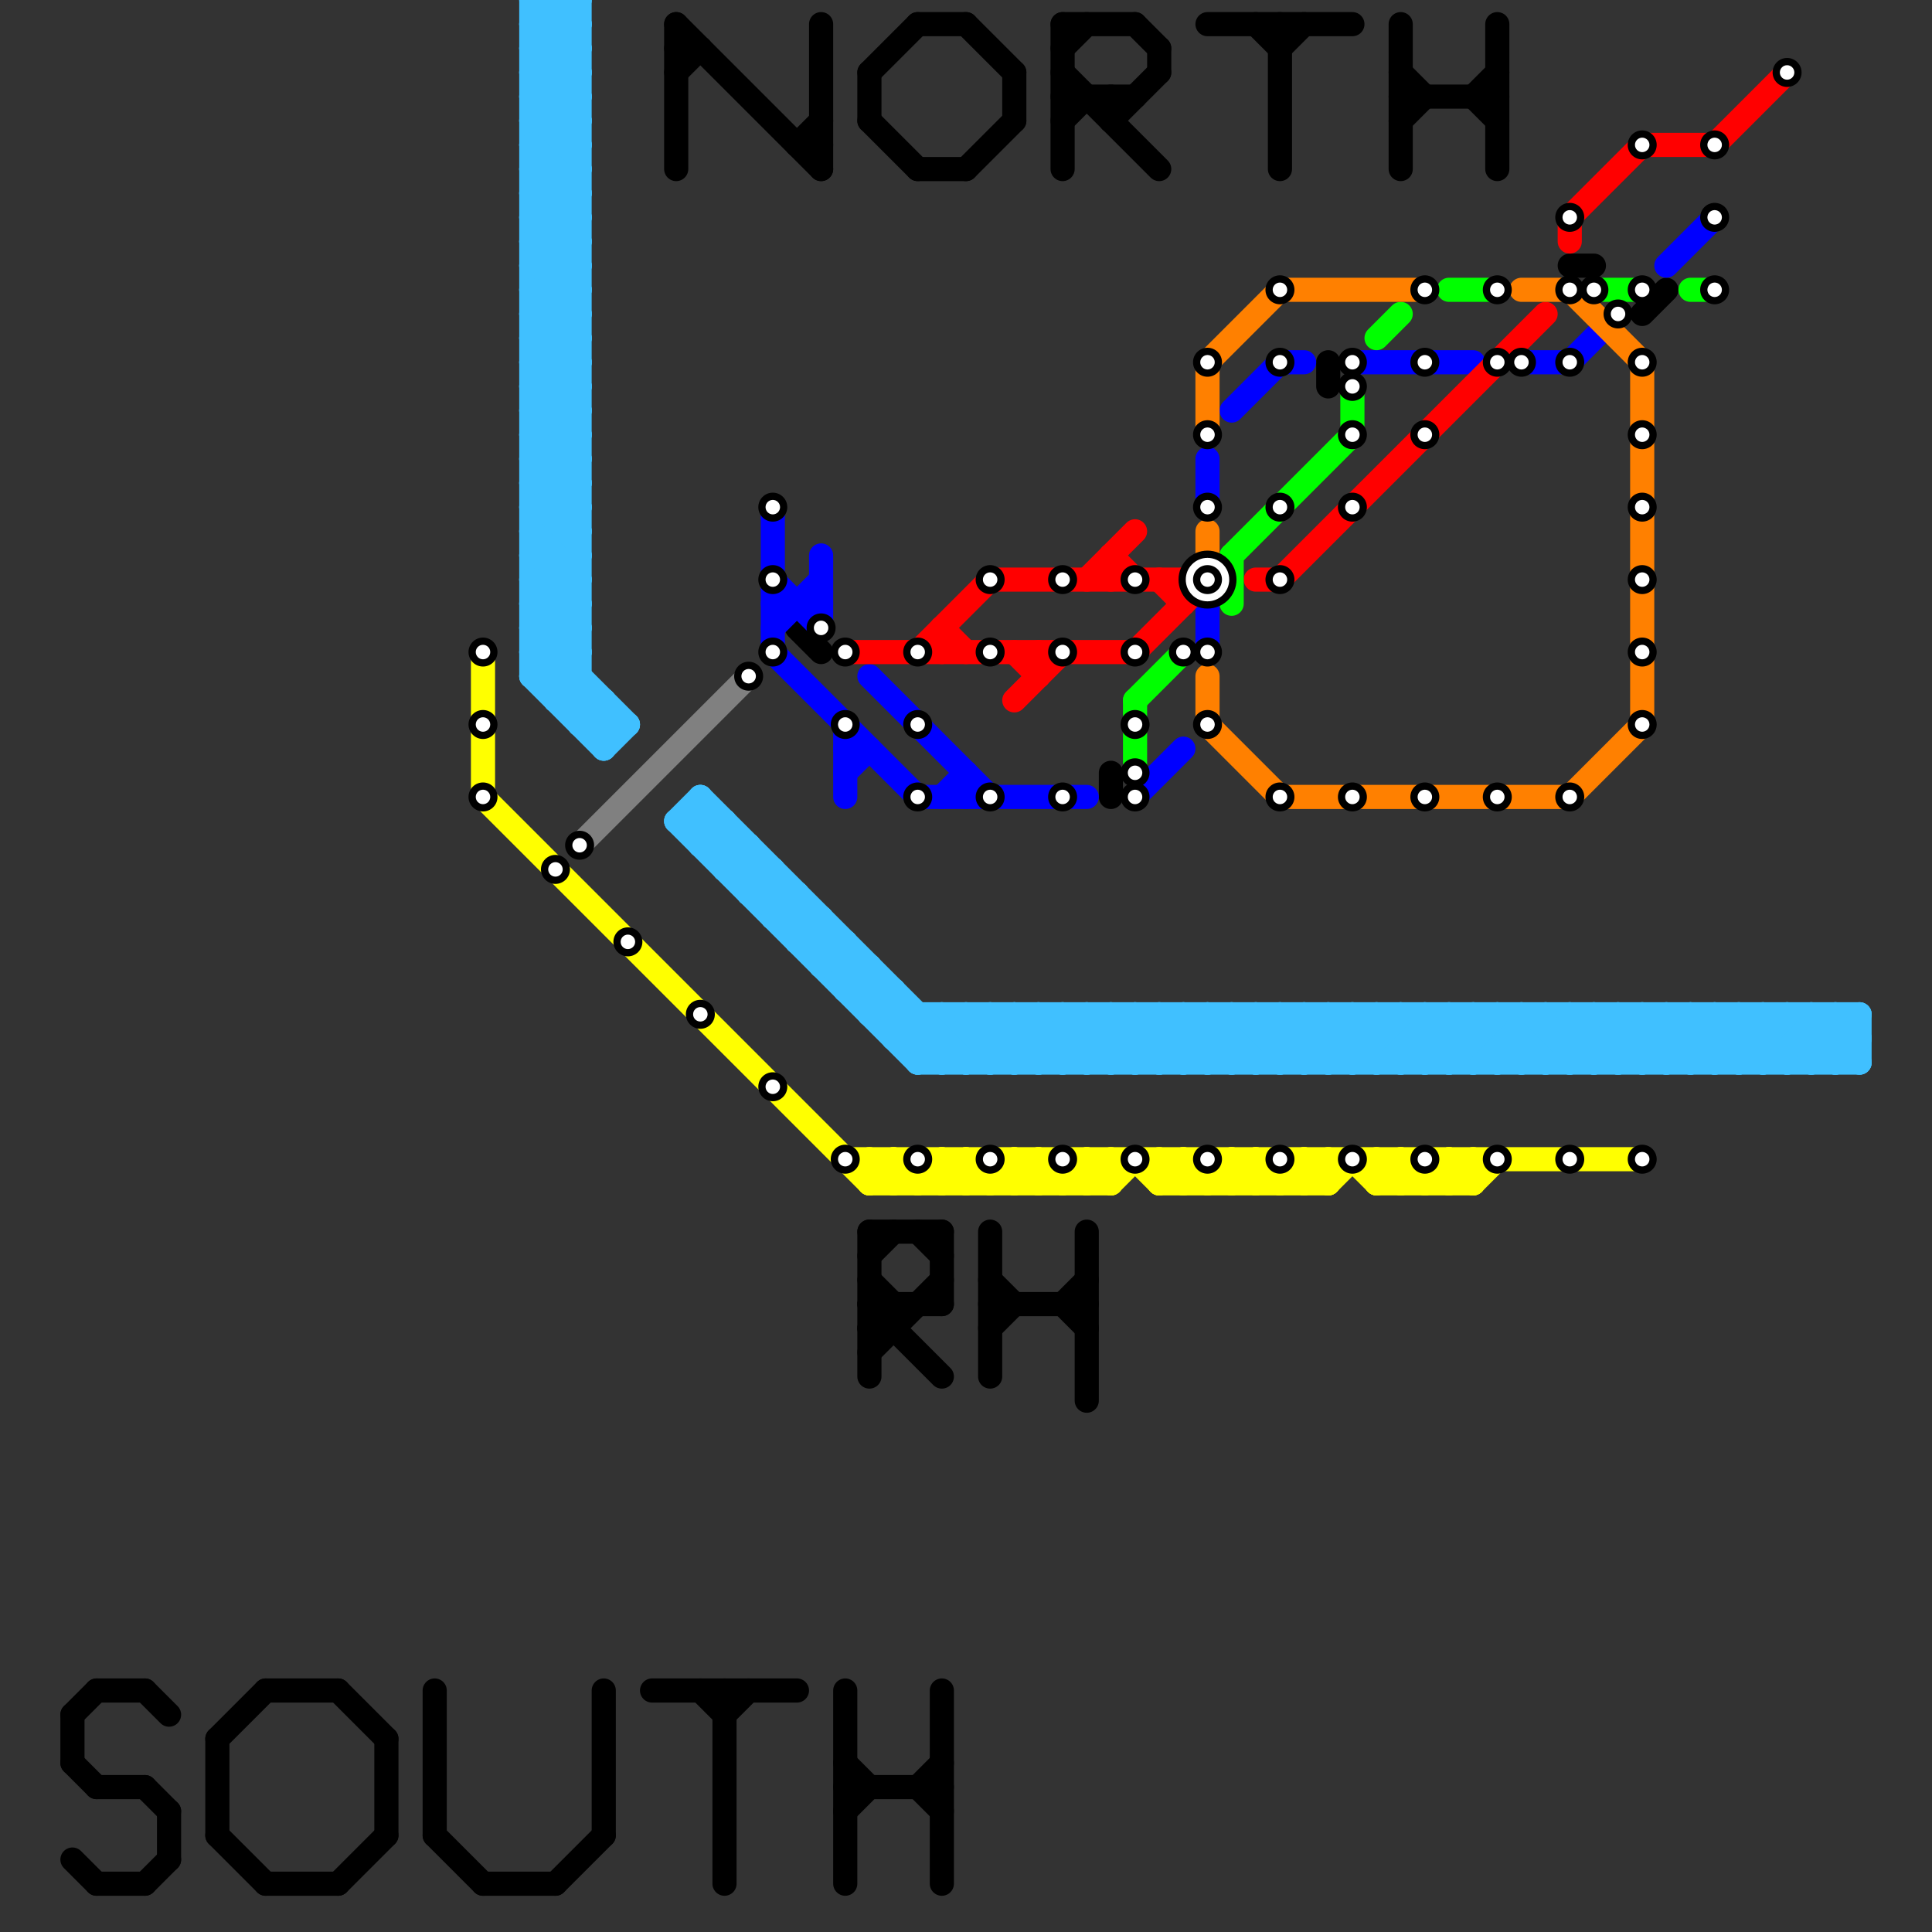 
<svg version="1.1" xmlns="http://www.w3.org/2000/svg" viewBox="0 0 80 80">
<rect x="0" y="0" width="80" height="80" fill="#333333" stroke="none"/>
<style>text { font: 1px Helvetica; font-weight: 600; white-space: pre; dominant-baseline: central; } line { stroke-width: 1; fill: none; stroke-linecap: round; stroke-linejoin: round; } .c0 { stroke: #000000 } .c1 { stroke: #ffff00 } .c2 { stroke: #40c0ff } .c3 { stroke: #808080 } .c4 { stroke: #0000ff } .c5 { stroke: #ff0000 } .c6 { stroke: #00ff00 } .c7 { stroke: #ff8000 }</style><defs><g id="wm-xf"><circle r="1.2" fill="#000"/><circle r="0.9" fill="#fff"/><circle r="0.6" fill="#000"/><circle r="0.3" fill="#fff"/></g><g id="wm"><circle r="0.6" fill="#000"/><circle r="0.3" fill="#fff"/></g></defs><line class="c0" x1="36" y1="55" x2="37" y2="55"/><line class="c0" x1="53" y1="1" x2="53" y2="7"/><line class="c0" x1="62" y1="1" x2="62" y2="7"/><line class="c0" x1="33" y1="26" x2="34" y2="27"/><line class="c0" x1="38" y1="1" x2="40" y2="1"/><line class="c0" x1="28" y1="1" x2="28" y2="7"/><line class="c0" x1="39" y1="70" x2="39" y2="78"/><line class="c0" x1="68" y1="13" x2="69" y2="12"/><line class="c0" x1="58" y1="5" x2="59" y2="4"/><line class="c0" x1="16" y1="72" x2="16" y2="76"/><line class="c0" x1="6" y1="70" x2="7" y2="71"/><line class="c0" x1="28" y1="2" x2="29" y2="2"/><line class="c0" x1="44" y1="3" x2="48" y2="7"/><line class="c0" x1="52" y1="1" x2="53" y2="2"/><line class="c0" x1="20" y1="78" x2="23" y2="78"/><line class="c0" x1="41" y1="55" x2="42" y2="54"/><line class="c0" x1="55" y1="15" x2="55" y2="16"/><line class="c0" x1="44" y1="5" x2="45" y2="4"/><line class="c0" x1="36" y1="3" x2="38" y2="1"/><line class="c0" x1="58" y1="3" x2="59" y2="4"/><line class="c0" x1="42" y1="3" x2="42" y2="5"/><line class="c0" x1="35" y1="70" x2="35" y2="78"/><line class="c0" x1="38" y1="51" x2="39" y2="52"/><line class="c0" x1="14" y1="70" x2="16" y2="72"/><line class="c0" x1="36" y1="51" x2="39" y2="51"/><line class="c0" x1="36" y1="54" x2="39" y2="57"/><line class="c0" x1="38" y1="74" x2="39" y2="73"/><line class="c0" x1="4" y1="70" x2="6" y2="70"/><line class="c0" x1="58" y1="4" x2="62" y2="4"/><line class="c0" x1="47" y1="1" x2="48" y2="2"/><line class="c0" x1="36" y1="5" x2="38" y2="7"/><line class="c0" x1="34" y1="1" x2="34" y2="7"/><line class="c0" x1="38" y1="74" x2="39" y2="75"/><line class="c0" x1="36" y1="51" x2="36" y2="57"/><line class="c0" x1="33" y1="6" x2="34" y2="6"/><line class="c0" x1="61" y1="4" x2="62" y2="3"/><line class="c0" x1="30" y1="71" x2="31" y2="70"/><line class="c0" x1="30" y1="70" x2="30" y2="78"/><line class="c0" x1="36" y1="52" x2="37" y2="51"/><line class="c0" x1="6" y1="78" x2="7" y2="77"/><line class="c0" x1="38" y1="7" x2="40" y2="7"/><line class="c0" x1="44" y1="54" x2="45" y2="53"/><line class="c0" x1="14" y1="78" x2="16" y2="76"/><line class="c0" x1="18" y1="76" x2="20" y2="78"/><line class="c0" x1="61" y1="4" x2="62" y2="5"/><line class="c0" x1="35" y1="74" x2="39" y2="74"/><line class="c0" x1="40" y1="1" x2="42" y2="3"/><line class="c0" x1="36" y1="54" x2="39" y2="54"/><line class="c0" x1="9" y1="72" x2="9" y2="76"/><line class="c0" x1="27" y1="70" x2="33" y2="70"/><line class="c0" x1="4" y1="78" x2="6" y2="78"/><line class="c0" x1="11" y1="70" x2="14" y2="70"/><line class="c0" x1="9" y1="76" x2="11" y2="78"/><line class="c0" x1="28" y1="3" x2="29" y2="2"/><line class="c0" x1="23" y1="78" x2="25" y2="76"/><line class="c0" x1="25" y1="70" x2="25" y2="76"/><line class="c0" x1="36" y1="3" x2="36" y2="5"/><line class="c0" x1="58" y1="1" x2="58" y2="7"/><line class="c0" x1="36" y1="55" x2="37" y2="54"/><line class="c0" x1="41" y1="53" x2="42" y2="54"/><line class="c0" x1="46" y1="5" x2="48" y2="3"/><line class="c0" x1="36" y1="53" x2="37" y2="54"/><line class="c0" x1="33" y1="6" x2="34" y2="5"/><line class="c0" x1="44" y1="1" x2="47" y2="1"/><line class="c0" x1="53" y1="2" x2="54" y2="1"/><line class="c0" x1="65" y1="11" x2="66" y2="11"/><line class="c0" x1="46" y1="32" x2="46" y2="33"/><line class="c0" x1="9" y1="72" x2="11" y2="70"/><line class="c0" x1="11" y1="78" x2="14" y2="78"/><line class="c0" x1="41" y1="54" x2="45" y2="54"/><line class="c0" x1="44" y1="4" x2="47" y2="4"/><line class="c0" x1="45" y1="51" x2="45" y2="58"/><line class="c0" x1="44" y1="54" x2="45" y2="55"/><line class="c0" x1="7" y1="75" x2="7" y2="77"/><line class="c0" x1="37" y1="54" x2="37" y2="55"/><line class="c0" x1="46" y1="4" x2="46" y2="5"/><line class="c0" x1="35" y1="75" x2="36" y2="74"/><line class="c0" x1="44" y1="1" x2="44" y2="7"/><line class="c0" x1="48" y1="2" x2="48" y2="3"/><line class="c0" x1="3" y1="71" x2="4" y2="70"/><line class="c0" x1="6" y1="74" x2="7" y2="75"/><line class="c0" x1="35" y1="73" x2="36" y2="74"/><line class="c0" x1="41" y1="51" x2="41" y2="57"/><line class="c0" x1="29" y1="70" x2="30" y2="71"/><line class="c0" x1="4" y1="74" x2="6" y2="74"/><line class="c0" x1="3" y1="73" x2="4" y2="74"/><line class="c0" x1="28" y1="1" x2="34" y2="7"/><line class="c0" x1="36" y1="56" x2="39" y2="53"/><line class="c0" x1="3" y1="71" x2="3" y2="73"/><line class="c0" x1="3" y1="77" x2="4" y2="78"/><line class="c0" x1="44" y1="2" x2="45" y2="1"/><line class="c0" x1="39" y1="51" x2="39" y2="54"/><line class="c0" x1="50" y1="1" x2="56" y2="1"/><line class="c0" x1="40" y1="7" x2="42" y2="5"/><line class="c0" x1="18" y1="70" x2="18" y2="76"/><line class="c1" x1="40" y1="49" x2="41" y2="48"/><line class="c1" x1="49" y1="48" x2="50" y2="49"/><line class="c1" x1="55" y1="48" x2="55" y2="49"/><line class="c1" x1="58" y1="48" x2="58" y2="49"/><line class="c1" x1="57" y1="49" x2="61" y2="49"/><line class="c1" x1="53" y1="49" x2="54" y2="48"/><line class="c1" x1="44" y1="48" x2="44" y2="49"/><line class="c1" x1="53" y1="48" x2="53" y2="49"/><line class="c1" x1="40" y1="48" x2="40" y2="49"/><line class="c1" x1="55" y1="49" x2="56" y2="48"/><line class="c1" x1="37" y1="48" x2="37" y2="49"/><line class="c1" x1="45" y1="49" x2="46" y2="48"/><line class="c1" x1="20" y1="33" x2="36" y2="49"/><line class="c1" x1="60" y1="48" x2="60" y2="49"/><line class="c1" x1="45" y1="48" x2="45" y2="49"/><line class="c1" x1="39" y1="48" x2="40" y2="49"/><line class="c1" x1="48" y1="48" x2="49" y2="49"/><line class="c1" x1="38" y1="48" x2="39" y2="49"/><line class="c1" x1="46" y1="49" x2="47" y2="48"/><line class="c1" x1="40" y1="48" x2="41" y2="49"/><line class="c1" x1="48" y1="49" x2="49" y2="48"/><line class="c1" x1="42" y1="48" x2="42" y2="49"/><line class="c1" x1="57" y1="49" x2="58" y2="48"/><line class="c1" x1="60" y1="48" x2="61" y2="49"/><line class="c1" x1="43" y1="48" x2="43" y2="49"/><line class="c1" x1="57" y1="48" x2="57" y2="49"/><line class="c1" x1="38" y1="49" x2="39" y2="48"/><line class="c1" x1="41" y1="48" x2="42" y2="49"/><line class="c1" x1="50" y1="48" x2="51" y2="49"/><line class="c1" x1="49" y1="49" x2="50" y2="48"/><line class="c1" x1="58" y1="49" x2="59" y2="48"/><line class="c1" x1="59" y1="48" x2="60" y2="49"/><line class="c1" x1="36" y1="48" x2="36" y2="49"/><line class="c1" x1="43" y1="48" x2="44" y2="49"/><line class="c1" x1="42" y1="49" x2="43" y2="48"/><line class="c1" x1="52" y1="48" x2="53" y2="49"/><line class="c1" x1="42" y1="48" x2="43" y2="49"/><line class="c1" x1="36" y1="49" x2="46" y2="49"/><line class="c1" x1="44" y1="49" x2="45" y2="48"/><line class="c1" x1="59" y1="49" x2="60" y2="48"/><line class="c1" x1="46" y1="48" x2="46" y2="49"/><line class="c1" x1="37" y1="48" x2="38" y2="49"/><line class="c1" x1="61" y1="49" x2="62" y2="48"/><line class="c1" x1="39" y1="49" x2="40" y2="48"/><line class="c1" x1="38" y1="48" x2="38" y2="49"/><line class="c1" x1="54" y1="48" x2="55" y2="49"/><line class="c1" x1="48" y1="48" x2="48" y2="49"/><line class="c1" x1="37" y1="49" x2="38" y2="48"/><line class="c1" x1="56" y1="48" x2="57" y2="49"/><line class="c1" x1="49" y1="48" x2="49" y2="49"/><line class="c1" x1="20" y1="27" x2="20" y2="33"/><line class="c1" x1="58" y1="48" x2="59" y2="49"/><line class="c1" x1="51" y1="49" x2="52" y2="48"/><line class="c1" x1="60" y1="49" x2="61" y2="48"/><line class="c1" x1="41" y1="49" x2="42" y2="48"/><line class="c1" x1="50" y1="49" x2="51" y2="48"/><line class="c1" x1="50" y1="48" x2="50" y2="49"/><line class="c1" x1="59" y1="48" x2="59" y2="49"/><line class="c1" x1="43" y1="49" x2="44" y2="48"/><line class="c1" x1="48" y1="49" x2="55" y2="49"/><line class="c1" x1="44" y1="48" x2="45" y2="49"/><line class="c1" x1="53" y1="48" x2="54" y2="49"/><line class="c1" x1="52" y1="49" x2="53" y2="48"/><line class="c1" x1="52" y1="48" x2="52" y2="49"/><line class="c1" x1="61" y1="48" x2="61" y2="49"/><line class="c1" x1="36" y1="49" x2="37" y2="48"/><line class="c1" x1="39" y1="48" x2="39" y2="49"/><line class="c1" x1="51" y1="48" x2="51" y2="49"/><line class="c1" x1="36" y1="48" x2="37" y2="49"/><line class="c1" x1="45" y1="48" x2="46" y2="49"/><line class="c1" x1="35" y1="48" x2="68" y2="48"/><line class="c1" x1="47" y1="48" x2="48" y2="49"/><line class="c1" x1="54" y1="49" x2="55" y2="48"/><line class="c1" x1="51" y1="48" x2="52" y2="49"/><line class="c1" x1="54" y1="48" x2="54" y2="49"/><line class="c1" x1="41" y1="48" x2="41" y2="49"/><line class="c1" x1="57" y1="48" x2="58" y2="49"/><line class="c2" x1="64" y1="42" x2="66" y2="44"/><line class="c2" x1="36" y1="42" x2="37" y2="41"/><line class="c2" x1="75" y1="44" x2="77" y2="42"/><line class="c2" x1="73" y1="42" x2="75" y2="44"/><line class="c2" x1="51" y1="42" x2="53" y2="44"/><line class="c2" x1="47" y1="44" x2="49" y2="42"/><line class="c2" x1="31" y1="37" x2="33" y2="37"/><line class="c2" x1="50" y1="42" x2="50" y2="44"/><line class="c2" x1="22" y1="9" x2="24" y2="11"/><line class="c2" x1="59" y1="44" x2="61" y2="42"/><line class="c2" x1="22" y1="11" x2="24" y2="13"/><line class="c2" x1="63" y1="42" x2="65" y2="44"/><line class="c2" x1="22" y1="2" x2="24" y2="0"/><line class="c2" x1="22" y1="13" x2="24" y2="15"/><line class="c2" x1="46" y1="44" x2="48" y2="42"/><line class="c2" x1="22" y1="4" x2="24" y2="2"/><line class="c2" x1="60" y1="42" x2="60" y2="44"/><line class="c2" x1="74" y1="42" x2="74" y2="44"/><line class="c2" x1="22" y1="18" x2="24" y2="18"/><line class="c2" x1="49" y1="42" x2="51" y2="44"/><line class="c2" x1="22" y1="20" x2="24" y2="20"/><line class="c2" x1="61" y1="44" x2="63" y2="42"/><line class="c2" x1="39" y1="44" x2="41" y2="42"/><line class="c2" x1="22" y1="15" x2="24" y2="17"/><line class="c2" x1="48" y1="44" x2="50" y2="42"/><line class="c2" x1="22" y1="17" x2="24" y2="19"/><line class="c2" x1="45" y1="42" x2="45" y2="44"/><line class="c2" x1="74" y1="42" x2="76" y2="44"/><line class="c2" x1="76" y1="42" x2="77" y2="43"/><line class="c2" x1="34" y1="40" x2="36" y2="40"/><line class="c2" x1="77" y1="42" x2="77" y2="44"/><line class="c2" x1="36" y1="42" x2="77" y2="42"/><line class="c2" x1="28" y1="34" x2="30" y2="34"/><line class="c2" x1="22" y1="2" x2="24" y2="2"/><line class="c2" x1="22" y1="4" x2="24" y2="4"/><line class="c2" x1="22" y1="18" x2="24" y2="20"/><line class="c2" x1="65" y1="44" x2="67" y2="42"/><line class="c2" x1="22" y1="10" x2="24" y2="12"/><line class="c2" x1="22" y1="20" x2="24" y2="22"/><line class="c2" x1="66" y1="42" x2="68" y2="44"/><line class="c2" x1="22" y1="23" x2="24" y2="21"/><line class="c2" x1="75" y1="42" x2="77" y2="44"/><line class="c2" x1="22" y1="25" x2="24" y2="23"/><line class="c2" x1="49" y1="44" x2="51" y2="42"/><line class="c2" x1="53" y1="42" x2="55" y2="44"/><line class="c2" x1="47" y1="42" x2="49" y2="44"/><line class="c2" x1="32" y1="38" x2="33" y2="37"/><line class="c2" x1="62" y1="42" x2="62" y2="44"/><line class="c2" x1="51" y1="44" x2="53" y2="42"/><line class="c2" x1="22" y1="2" x2="24" y2="4"/><line class="c2" x1="71" y1="42" x2="71" y2="44"/><line class="c2" x1="22" y1="4" x2="24" y2="6"/><line class="c2" x1="55" y1="42" x2="57" y2="44"/><line class="c2" x1="35" y1="41" x2="36" y2="40"/><line class="c2" x1="52" y1="42" x2="54" y2="44"/><line class="c2" x1="22" y1="5" x2="24" y2="3"/><line class="c2" x1="41" y1="44" x2="43" y2="42"/><line class="c2" x1="22" y1="7" x2="24" y2="5"/><line class="c2" x1="39" y1="42" x2="41" y2="44"/><line class="c2" x1="22" y1="3" x2="24" y2="3"/><line class="c2" x1="50" y1="44" x2="52" y2="42"/><line class="c2" x1="64" y1="42" x2="64" y2="44"/><line class="c2" x1="44" y1="44" x2="46" y2="42"/><line class="c2" x1="54" y1="42" x2="56" y2="44"/><line class="c2" x1="22" y1="23" x2="24" y2="23"/><line class="c2" x1="73" y1="42" x2="73" y2="44"/><line class="c2" x1="51" y1="42" x2="51" y2="44"/><line class="c2" x1="22" y1="25" x2="24" y2="25"/><line class="c2" x1="31" y1="37" x2="32" y2="36"/><line class="c2" x1="22" y1="27" x2="25" y2="30"/><line class="c2" x1="43" y1="44" x2="45" y2="42"/><line class="c2" x1="63" y1="42" x2="63" y2="44"/><line class="c2" x1="52" y1="44" x2="54" y2="42"/><line class="c2" x1="65" y1="42" x2="65" y2="44"/><line class="c2" x1="22" y1="5" x2="24" y2="5"/><line class="c2" x1="22" y1="7" x2="24" y2="7"/><line class="c2" x1="22" y1="3" x2="24" y2="5"/><line class="c2" x1="22" y1="23" x2="24" y2="25"/><line class="c2" x1="31" y1="35" x2="31" y2="37"/><line class="c2" x1="49" y1="42" x2="49" y2="44"/><line class="c2" x1="35" y1="39" x2="35" y2="41"/><line class="c2" x1="22" y1="14" x2="24" y2="12"/><line class="c2" x1="22" y1="25" x2="24" y2="27"/><line class="c2" x1="22" y1="16" x2="24" y2="14"/><line class="c2" x1="65" y1="42" x2="67" y2="44"/><line class="c2" x1="29" y1="35" x2="31" y2="35"/><line class="c2" x1="22" y1="26" x2="24" y2="24"/><line class="c2" x1="22" y1="28" x2="24" y2="26"/><line class="c2" x1="28" y1="34" x2="38" y2="44"/><line class="c2" x1="76" y1="42" x2="76" y2="44"/><line class="c2" x1="69" y1="44" x2="71" y2="42"/><line class="c2" x1="22" y1="5" x2="24" y2="7"/><line class="c2" x1="66" y1="42" x2="66" y2="44"/><line class="c2" x1="22" y1="7" x2="24" y2="9"/><line class="c2" x1="75" y1="42" x2="75" y2="44"/><line class="c2" x1="53" y1="42" x2="53" y2="44"/><line class="c2" x1="22" y1="14" x2="24" y2="14"/><line class="c2" x1="22" y1="16" x2="24" y2="16"/><line class="c2" x1="40" y1="44" x2="42" y2="42"/><line class="c2" x1="54" y1="44" x2="56" y2="42"/><line class="c2" x1="68" y1="42" x2="68" y2="44"/><line class="c2" x1="22" y1="26" x2="24" y2="26"/><line class="c2" x1="22" y1="28" x2="24" y2="28"/><line class="c2" x1="64" y1="44" x2="66" y2="42"/><line class="c2" x1="67" y1="42" x2="67" y2="44"/><line class="c2" x1="22" y1="1" x2="23" y2="0"/><line class="c2" x1="42" y1="42" x2="44" y2="44"/><line class="c2" x1="39" y1="42" x2="39" y2="44"/><line class="c2" x1="30" y1="36" x2="31" y2="35"/><line class="c2" x1="54" y1="42" x2="54" y2="44"/><line class="c2" x1="55" y1="42" x2="55" y2="44"/><line class="c2" x1="22" y1="0" x2="24" y2="0"/><line class="c2" x1="37" y1="41" x2="37" y2="43"/><line class="c2" x1="38" y1="42" x2="38" y2="44"/><line class="c2" x1="22" y1="14" x2="24" y2="16"/><line class="c2" x1="67" y1="42" x2="69" y2="44"/><line class="c2" x1="22" y1="16" x2="24" y2="18"/><line class="c2" x1="23" y1="0" x2="24" y2="1"/><line class="c2" x1="38" y1="44" x2="40" y2="42"/><line class="c2" x1="35" y1="41" x2="37" y2="41"/><line class="c2" x1="24" y1="30" x2="25" y2="29"/><line class="c2" x1="29" y1="35" x2="30" y2="34"/><line class="c2" x1="22" y1="19" x2="24" y2="17"/><line class="c2" x1="22" y1="21" x2="24" y2="19"/><line class="c2" x1="71" y1="44" x2="73" y2="42"/><line class="c2" x1="40" y1="42" x2="40" y2="44"/><line class="c2" x1="69" y1="42" x2="71" y2="44"/><line class="c2" x1="22" y1="1" x2="24" y2="1"/><line class="c2" x1="33" y1="39" x2="34" y2="38"/><line class="c2" x1="58" y1="44" x2="60" y2="42"/><line class="c2" x1="34" y1="40" x2="35" y2="39"/><line class="c2" x1="67" y1="44" x2="69" y2="42"/><line class="c2" x1="25" y1="29" x2="25" y2="31"/><line class="c2" x1="73" y1="44" x2="75" y2="42"/><line class="c2" x1="46" y1="42" x2="48" y2="44"/><line class="c2" x1="40" y1="42" x2="42" y2="44"/><line class="c2" x1="30" y1="34" x2="30" y2="36"/><line class="c2" x1="57" y1="44" x2="59" y2="42"/><line class="c2" x1="24" y1="30" x2="26" y2="30"/><line class="c2" x1="66" y1="44" x2="68" y2="42"/><line class="c2" x1="22" y1="19" x2="24" y2="19"/><line class="c2" x1="70" y1="42" x2="72" y2="44"/><line class="c2" x1="37" y1="43" x2="77" y2="43"/><line class="c2" x1="22" y1="21" x2="24" y2="21"/><line class="c2" x1="53" y1="44" x2="55" y2="42"/><line class="c2" x1="48" y1="42" x2="50" y2="44"/><line class="c2" x1="57" y1="42" x2="59" y2="44"/><line class="c2" x1="32" y1="36" x2="32" y2="38"/><line class="c2" x1="22" y1="1" x2="24" y2="3"/><line class="c2" x1="63" y1="44" x2="65" y2="42"/><line class="c2" x1="37" y1="43" x2="38" y2="42"/><line class="c2" x1="68" y1="44" x2="70" y2="42"/><line class="c2" x1="57" y1="42" x2="57" y2="44"/><line class="c2" x1="22" y1="26" x2="26" y2="30"/><line class="c2" x1="41" y1="42" x2="43" y2="44"/><line class="c2" x1="22" y1="6" x2="24" y2="4"/><line class="c2" x1="55" y1="44" x2="57" y2="42"/><line class="c2" x1="22" y1="8" x2="24" y2="6"/><line class="c2" x1="34" y1="38" x2="34" y2="40"/><line class="c2" x1="56" y1="42" x2="58" y2="44"/><line class="c2" x1="23" y1="29" x2="24" y2="28"/><line class="c2" x1="45" y1="44" x2="47" y2="42"/><line class="c2" x1="43" y1="42" x2="45" y2="44"/><line class="c2" x1="22" y1="0" x2="22" y2="28"/><line class="c2" x1="42" y1="42" x2="42" y2="44"/><line class="c2" x1="22" y1="19" x2="24" y2="21"/><line class="c2" x1="22" y1="10" x2="24" y2="8"/><line class="c2" x1="22" y1="21" x2="24" y2="23"/><line class="c2" x1="29" y1="34" x2="39" y2="44"/><line class="c2" x1="22" y1="12" x2="24" y2="10"/><line class="c2" x1="23" y1="28" x2="24" y2="27"/><line class="c2" x1="58" y1="42" x2="58" y2="44"/><line class="c2" x1="42" y1="44" x2="44" y2="42"/><line class="c2" x1="58" y1="42" x2="60" y2="44"/><line class="c2" x1="36" y1="40" x2="36" y2="42"/><line class="c2" x1="52" y1="42" x2="52" y2="44"/><line class="c2" x1="22" y1="22" x2="24" y2="20"/><line class="c2" x1="38" y1="43" x2="39" y2="42"/><line class="c2" x1="22" y1="24" x2="24" y2="22"/><line class="c2" x1="68" y1="42" x2="70" y2="44"/><line class="c2" x1="22" y1="6" x2="24" y2="6"/><line class="c2" x1="62" y1="44" x2="64" y2="42"/><line class="c2" x1="22" y1="8" x2="24" y2="8"/><line class="c2" x1="60" y1="42" x2="62" y2="44"/><line class="c2" x1="33" y1="37" x2="33" y2="39"/><line class="c2" x1="72" y1="44" x2="74" y2="42"/><line class="c2" x1="30" y1="36" x2="32" y2="36"/><line class="c2" x1="50" y1="42" x2="52" y2="44"/><line class="c2" x1="69" y1="42" x2="69" y2="44"/><line class="c2" x1="44" y1="42" x2="44" y2="44"/><line class="c2" x1="44" y1="42" x2="46" y2="44"/><line class="c2" x1="22" y1="10" x2="24" y2="10"/><line class="c2" x1="22" y1="27" x2="24" y2="25"/><line class="c2" x1="59" y1="42" x2="61" y2="44"/><line class="c2" x1="22" y1="12" x2="24" y2="12"/><line class="c2" x1="23" y1="0" x2="23" y2="29"/><line class="c2" x1="56" y1="44" x2="58" y2="42"/><line class="c2" x1="22" y1="22" x2="24" y2="22"/><line class="c2" x1="59" y1="42" x2="59" y2="44"/><line class="c2" x1="28" y1="34" x2="29" y2="33"/><line class="c2" x1="22" y1="24" x2="24" y2="24"/><line class="c2" x1="70" y1="44" x2="72" y2="42"/><line class="c2" x1="46" y1="42" x2="46" y2="44"/><line class="c2" x1="22" y1="6" x2="24" y2="8"/><line class="c2" x1="22" y1="28" x2="25" y2="31"/><line class="c2" x1="22" y1="8" x2="24" y2="10"/><line class="c2" x1="22" y1="0" x2="24" y2="2"/><line class="c2" x1="25" y1="31" x2="26" y2="30"/><line class="c2" x1="61" y1="42" x2="61" y2="44"/><line class="c2" x1="45" y1="42" x2="47" y2="44"/><line class="c2" x1="22" y1="9" x2="24" y2="7"/><line class="c2" x1="33" y1="39" x2="35" y2="39"/><line class="c2" x1="70" y1="42" x2="70" y2="44"/><line class="c2" x1="48" y1="42" x2="48" y2="44"/><line class="c2" x1="22" y1="11" x2="24" y2="9"/><line class="c2" x1="22" y1="13" x2="24" y2="11"/><line class="c2" x1="22" y1="27" x2="24" y2="27"/><line class="c2" x1="22" y1="12" x2="24" y2="14"/><line class="c2" x1="22" y1="3" x2="24" y2="1"/><line class="c2" x1="72" y1="42" x2="72" y2="44"/><line class="c2" x1="41" y1="42" x2="41" y2="44"/><line class="c2" x1="22" y1="22" x2="24" y2="24"/><line class="c2" x1="61" y1="42" x2="63" y2="44"/><line class="c2" x1="22" y1="24" x2="24" y2="26"/><line class="c2" x1="22" y1="15" x2="24" y2="13"/><line class="c2" x1="38" y1="44" x2="77" y2="44"/><line class="c2" x1="22" y1="17" x2="24" y2="15"/><line class="c2" x1="47" y1="42" x2="47" y2="44"/><line class="c2" x1="56" y1="42" x2="56" y2="44"/><line class="c2" x1="74" y1="44" x2="76" y2="42"/><line class="c2" x1="32" y1="38" x2="34" y2="38"/><line class="c2" x1="29" y1="33" x2="29" y2="35"/><line class="c2" x1="43" y1="42" x2="43" y2="44"/><line class="c2" x1="22" y1="9" x2="24" y2="9"/><line class="c2" x1="72" y1="42" x2="74" y2="44"/><line class="c2" x1="22" y1="11" x2="24" y2="11"/><line class="c2" x1="24" y1="0" x2="24" y2="30"/><line class="c2" x1="29" y1="33" x2="40" y2="44"/><line class="c2" x1="22" y1="13" x2="24" y2="13"/><line class="c2" x1="62" y1="42" x2="64" y2="44"/><line class="c2" x1="22" y1="18" x2="24" y2="16"/><line class="c2" x1="76" y1="44" x2="77" y2="43"/><line class="c2" x1="71" y1="42" x2="73" y2="44"/><line class="c2" x1="22" y1="20" x2="24" y2="18"/><line class="c2" x1="23" y1="29" x2="25" y2="29"/><line class="c2" x1="22" y1="15" x2="24" y2="15"/><line class="c2" x1="60" y1="44" x2="62" y2="42"/><line class="c2" x1="22" y1="17" x2="24" y2="17"/><line class="c3" x1="24" y1="35" x2="31" y2="28"/><line class="c4" x1="32" y1="24" x2="34" y2="26"/><line class="c4" x1="39" y1="33" x2="40" y2="32"/><line class="c4" x1="50" y1="25" x2="50" y2="27"/><line class="c4" x1="38" y1="33" x2="45" y2="33"/><line class="c4" x1="32" y1="25" x2="34" y2="25"/><line class="c4" x1="32" y1="26" x2="34" y2="24"/><line class="c4" x1="34" y1="23" x2="34" y2="26"/><line class="c4" x1="51" y1="17" x2="53" y2="15"/><line class="c4" x1="65" y1="15" x2="67" y2="13"/><line class="c4" x1="32" y1="27" x2="38" y2="33"/><line class="c4" x1="56" y1="15" x2="61" y2="15"/><line class="c4" x1="50" y1="19" x2="50" y2="21"/><line class="c4" x1="35" y1="30" x2="35" y2="33"/><line class="c4" x1="47" y1="33" x2="49" y2="31"/><line class="c4" x1="32" y1="21" x2="32" y2="27"/><line class="c4" x1="40" y1="32" x2="40" y2="33"/><line class="c4" x1="69" y1="11" x2="71" y2="9"/><line class="c4" x1="36" y1="28" x2="41" y2="33"/><line class="c4" x1="63" y1="15" x2="65" y2="15"/><line class="c4" x1="35" y1="32" x2="36" y2="31"/><line class="c4" x1="53" y1="15" x2="54" y2="15"/><line class="c4" x1="35" y1="31" x2="36" y2="31"/><line class="c5" x1="65" y1="9" x2="65" y2="10"/><line class="c5" x1="65" y1="9" x2="68" y2="6"/><line class="c5" x1="43" y1="27" x2="43" y2="28"/><line class="c5" x1="47" y1="27" x2="50" y2="24"/><line class="c5" x1="38" y1="27" x2="41" y2="24"/><line class="c5" x1="68" y1="6" x2="71" y2="6"/><line class="c5" x1="39" y1="26" x2="40" y2="27"/><line class="c5" x1="46" y1="23" x2="47" y2="24"/><line class="c5" x1="53" y1="24" x2="64" y2="13"/><line class="c5" x1="42" y1="29" x2="44" y2="27"/><line class="c5" x1="35" y1="27" x2="47" y2="27"/><line class="c5" x1="49" y1="24" x2="49" y2="25"/><line class="c5" x1="42" y1="27" x2="43" y2="28"/><line class="c5" x1="39" y1="26" x2="39" y2="27"/><line class="c5" x1="46" y1="23" x2="46" y2="24"/><line class="c5" x1="45" y1="24" x2="47" y2="22"/><line class="c5" x1="71" y1="6" x2="74" y2="3"/><line class="c5" x1="48" y1="24" x2="49" y2="25"/><line class="c5" x1="52" y1="24" x2="53" y2="24"/><line class="c5" x1="41" y1="24" x2="50" y2="24"/><line class="c6" x1="47" y1="29" x2="47" y2="32"/><line class="c6" x1="66" y1="12" x2="68" y2="12"/><line class="c6" x1="70" y1="12" x2="71" y2="12"/><line class="c6" x1="57" y1="14" x2="58" y2="13"/><line class="c6" x1="51" y1="23" x2="56" y2="18"/><line class="c6" x1="56" y1="16" x2="56" y2="18"/><line class="c6" x1="60" y1="12" x2="62" y2="12"/><line class="c6" x1="47" y1="29" x2="49" y2="27"/><line class="c6" x1="51" y1="23" x2="51" y2="25"/><line class="c7" x1="65" y1="33" x2="68" y2="30"/><line class="c7" x1="53" y1="12" x2="59" y2="12"/><line class="c7" x1="50" y1="22" x2="50" y2="23"/><line class="c7" x1="65" y1="12" x2="68" y2="15"/><line class="c7" x1="63" y1="12" x2="65" y2="12"/><line class="c7" x1="50" y1="28" x2="50" y2="30"/><line class="c7" x1="50" y1="15" x2="50" y2="18"/><line class="c7" x1="50" y1="15" x2="53" y2="12"/><line class="c7" x1="53" y1="33" x2="65" y2="33"/><line class="c7" x1="68" y1="15" x2="68" y2="30"/><line class="c7" x1="50" y1="30" x2="53" y2="33"/>

<use x="20" y="27" href="#wm"/><use x="20" y="30" href="#wm"/><use x="20" y="33" href="#wm"/><use x="23" y="36" href="#wm"/><use x="24" y="35" href="#wm"/><use x="26" y="39" href="#wm"/><use x="29" y="42" href="#wm"/><use x="31" y="28" href="#wm"/><use x="32" y="21" href="#wm"/><use x="32" y="24" href="#wm"/><use x="32" y="27" href="#wm"/><use x="32" y="45" href="#wm"/><use x="34" y="26" href="#wm"/><use x="35" y="27" href="#wm"/><use x="35" y="30" href="#wm"/><use x="35" y="48" href="#wm"/><use x="38" y="27" href="#wm"/><use x="38" y="30" href="#wm"/><use x="38" y="33" href="#wm"/><use x="38" y="48" href="#wm"/><use x="41" y="24" href="#wm"/><use x="41" y="27" href="#wm"/><use x="41" y="33" href="#wm"/><use x="41" y="48" href="#wm"/><use x="44" y="24" href="#wm"/><use x="44" y="27" href="#wm"/><use x="44" y="33" href="#wm"/><use x="44" y="48" href="#wm"/><use x="47" y="24" href="#wm"/><use x="47" y="27" href="#wm"/><use x="47" y="30" href="#wm"/><use x="47" y="32" href="#wm"/><use x="47" y="33" href="#wm"/><use x="47" y="48" href="#wm"/><use x="49" y="27" href="#wm"/><use x="50" y="15" href="#wm"/><use x="50" y="18" href="#wm"/><use x="50" y="21" href="#wm"/><use x="50" y="24" href="#wm-xf"/><use x="50" y="27" href="#wm"/><use x="50" y="30" href="#wm"/><use x="50" y="48" href="#wm"/><use x="53" y="12" href="#wm"/><use x="53" y="15" href="#wm"/><use x="53" y="21" href="#wm"/><use x="53" y="24" href="#wm"/><use x="53" y="33" href="#wm"/><use x="53" y="48" href="#wm"/><use x="56" y="15" href="#wm"/><use x="56" y="16" href="#wm"/><use x="56" y="18" href="#wm"/><use x="56" y="21" href="#wm"/><use x="56" y="33" href="#wm"/><use x="56" y="48" href="#wm"/><use x="59" y="12" href="#wm"/><use x="59" y="15" href="#wm"/><use x="59" y="18" href="#wm"/><use x="59" y="33" href="#wm"/><use x="59" y="48" href="#wm"/><use x="62" y="12" href="#wm"/><use x="62" y="15" href="#wm"/><use x="62" y="33" href="#wm"/><use x="62" y="48" href="#wm"/><use x="63" y="15" href="#wm"/><use x="65" y="12" href="#wm"/><use x="65" y="15" href="#wm"/><use x="65" y="33" href="#wm"/><use x="65" y="48" href="#wm"/><use x="65" y="9" href="#wm"/><use x="66" y="12" href="#wm"/><use x="67" y="13" href="#wm"/><use x="68" y="12" href="#wm"/><use x="68" y="15" href="#wm"/><use x="68" y="18" href="#wm"/><use x="68" y="21" href="#wm"/><use x="68" y="24" href="#wm"/><use x="68" y="27" href="#wm"/><use x="68" y="30" href="#wm"/><use x="68" y="48" href="#wm"/><use x="68" y="6" href="#wm"/><use x="71" y="12" href="#wm"/><use x="71" y="6" href="#wm"/><use x="71" y="9" href="#wm"/><use x="74" y="3" href="#wm"/>
</svg>

